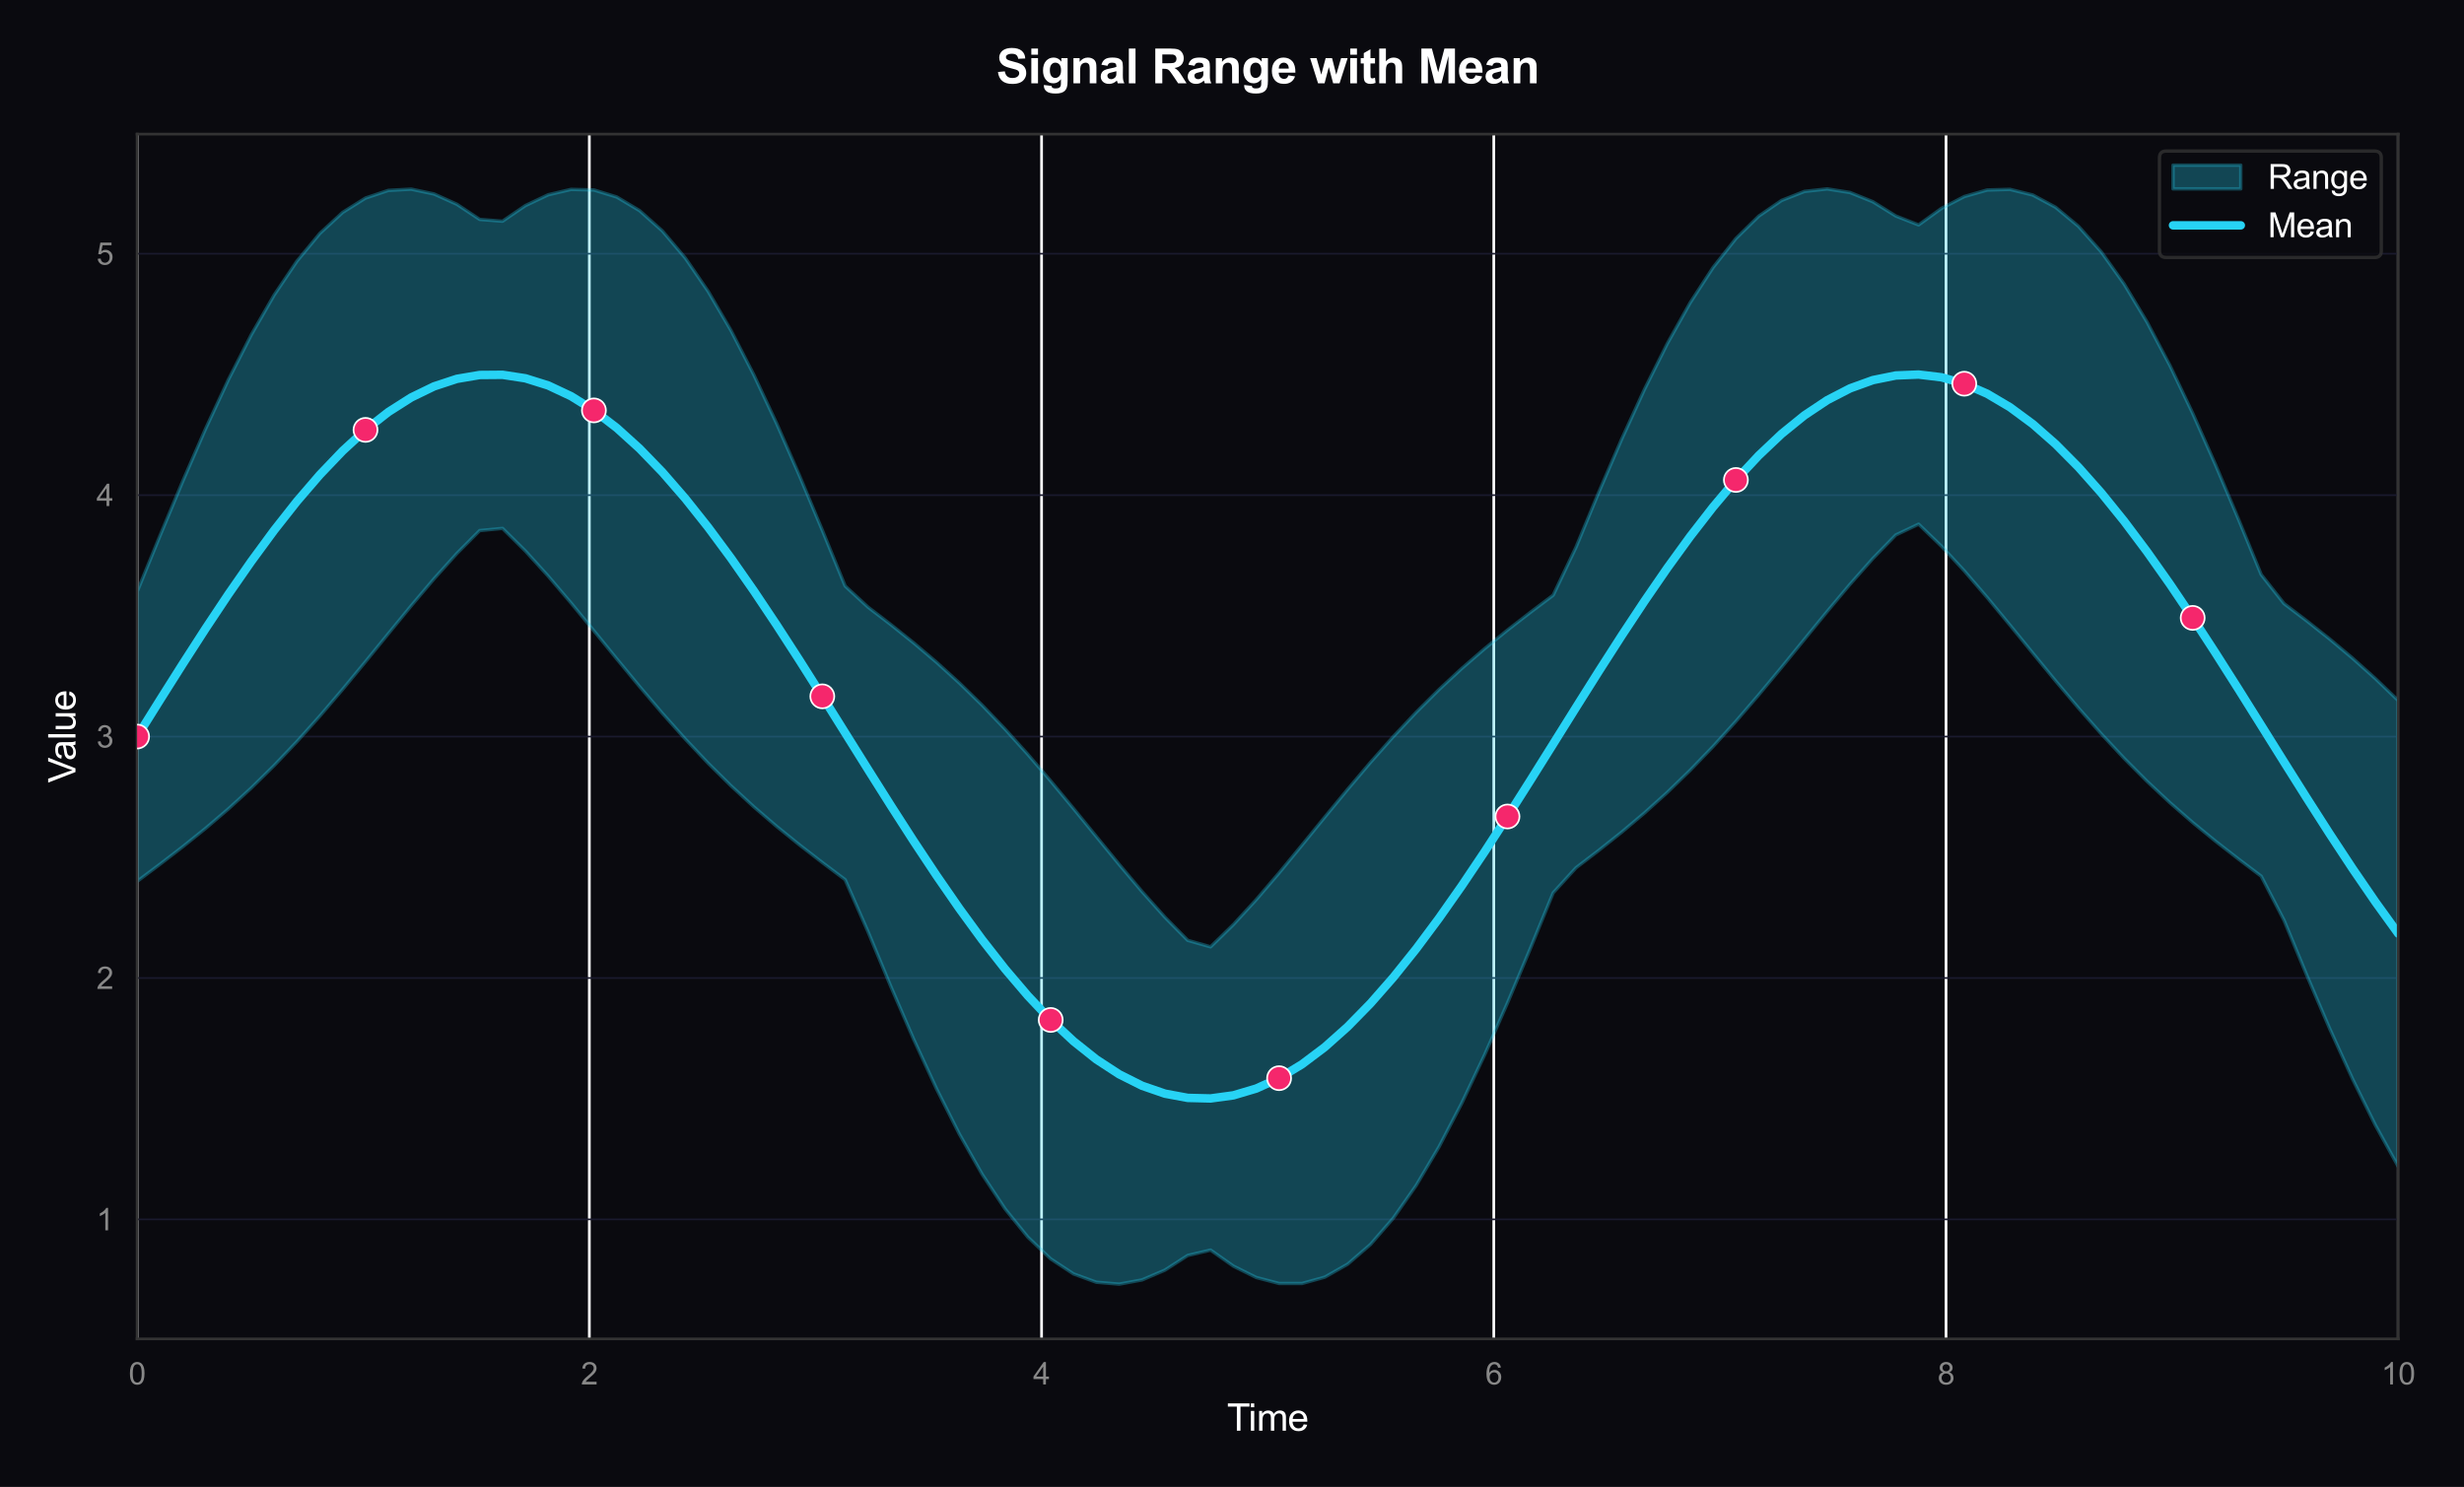 <?xml version="1.0" encoding="utf-8" standalone="no"?>
<!DOCTYPE svg PUBLIC "-//W3C//DTD SVG 1.1//EN"
  "http://www.w3.org/Graphics/SVG/1.1/DTD/svg11.dtd">
<svg xmlns:xlink="http://www.w3.org/1999/xlink" viewBox="0 0 727.155 438.882" xmlns="http://www.w3.org/2000/svg" version="1.1">
 <defs>
  <style type="text/css">*{stroke-linejoin: round; stroke-linecap: butt}</style>
 </defs>
 <g id="figure_1">
  <g id="patch_1">
   <path d="M 0 438.882 
L 727.155 438.882 
L 727.155 -0 
L 0 -0 
z
" style="fill: #0a0a0f"/>
  </g>
  <g id="axes_1">
   <g id="patch_2">
    <path d="M 40.465 395.192 
L 707.75 395.192 
L 707.75 39.592 
L 40.465 39.592 
z
" style="fill: #0a0a0f"/>
   </g>
   <g id="matplotlib.axis_1">
    <g id="xtick_1">
     <g id="line2d_1">
      <path d="M 40.465 395.192 
L 40.465 39.592 
" clip-path="url(#p14762b7f58)" style="fill: none; stroke: #ffffff; stroke-width: 0.8; stroke-linecap: round"/>
     </g>
     <g id="text_1">
      <!-- 0 -->
      <g style="fill: #888888" transform="translate(37.962 408.634) scale(0.09 -0.09)">
       <defs>
        <path id="ArialMT-30" d="M 266 2259 
Q 266 3072 433 3567 
Q 600 4063 929 4331 
Q 1259 4600 1759 4600 
Q 2128 4600 2406 4451 
Q 2684 4303 2865 4023 
Q 3047 3744 3150 3342 
Q 3253 2941 3253 2259 
Q 3253 1453 3087 958 
Q 2922 463 2592 192 
Q 2263 -78 1759 -78 
Q 1097 -78 719 397 
Q 266 969 266 2259 
z
M 844 2259 
Q 844 1131 1108 757 
Q 1372 384 1759 384 
Q 2147 384 2411 759 
Q 2675 1134 2675 2259 
Q 2675 3391 2411 3762 
Q 2147 4134 1753 4134 
Q 1366 4134 1134 3806 
Q 844 3388 844 2259 
z
" transform="scale(0.016)"/>
       </defs>
       <use xlink:href="#ArialMT-30"/>
      </g>
     </g>
    </g>
    <g id="xtick_2">
     <g id="line2d_2">
      <path d="M 173.922 395.192 
L 173.922 39.592 
" clip-path="url(#p14762b7f58)" style="fill: none; stroke: #ffffff; stroke-width: 0.8; stroke-linecap: round"/>
     </g>
     <g id="text_2">
      <!-- 2 -->
      <g style="fill: #888888" transform="translate(171.419 408.634) scale(0.09 -0.09)">
       <defs>
        <path id="ArialMT-32" d="M 3222 541 
L 3222 0 
L 194 0 
Q 188 203 259 391 
Q 375 700 629 1000 
Q 884 1300 1366 1694 
Q 2113 2306 2375 2664 
Q 2638 3022 2638 3341 
Q 2638 3675 2398 3904 
Q 2159 4134 1775 4134 
Q 1369 4134 1125 3890 
Q 881 3647 878 3216 
L 300 3275 
Q 359 3922 746 4261 
Q 1134 4600 1788 4600 
Q 2447 4600 2831 4234 
Q 3216 3869 3216 3328 
Q 3216 3053 3103 2787 
Q 2991 2522 2730 2228 
Q 2469 1934 1863 1422 
Q 1356 997 1212 845 
Q 1069 694 975 541 
L 3222 541 
z
" transform="scale(0.016)"/>
       </defs>
       <use xlink:href="#ArialMT-32"/>
      </g>
     </g>
    </g>
    <g id="xtick_3">
     <g id="line2d_3">
      <path d="M 307.379 395.192 
L 307.379 39.592 
" clip-path="url(#p14762b7f58)" style="fill: none; stroke: #ffffff; stroke-width: 0.8; stroke-linecap: round"/>
     </g>
     <g id="text_3">
      <!-- 4 -->
      <g style="fill: #888888" transform="translate(304.876 408.634) scale(0.09 -0.09)">
       <defs>
        <path id="ArialMT-34" d="M 2069 0 
L 2069 1097 
L 81 1097 
L 81 1613 
L 2172 4581 
L 2631 4581 
L 2631 1613 
L 3250 1613 
L 3250 1097 
L 2631 1097 
L 2631 0 
L 2069 0 
z
M 2069 1613 
L 2069 3678 
L 634 1613 
L 2069 1613 
z
" transform="scale(0.016)"/>
       </defs>
       <use xlink:href="#ArialMT-34"/>
      </g>
     </g>
    </g>
    <g id="xtick_4">
     <g id="line2d_4">
      <path d="M 440.836 395.192 
L 440.836 39.592 
" clip-path="url(#p14762b7f58)" style="fill: none; stroke: #ffffff; stroke-width: 0.8; stroke-linecap: round"/>
     </g>
     <g id="text_4">
      <!-- 6 -->
      <g style="fill: #888888" transform="translate(438.333 408.634) scale(0.09 -0.09)">
       <defs>
        <path id="ArialMT-36" d="M 3184 3459 
L 2625 3416 
Q 2550 3747 2413 3897 
Q 2184 4138 1850 4138 
Q 1581 4138 1378 3988 
Q 1113 3794 959 3422 
Q 806 3050 800 2363 
Q 1003 2672 1297 2822 
Q 1591 2972 1913 2972 
Q 2475 2972 2870 2558 
Q 3266 2144 3266 1488 
Q 3266 1056 3080 686 
Q 2894 316 2569 119 
Q 2244 -78 1831 -78 
Q 1128 -78 684 439 
Q 241 956 241 2144 
Q 241 3472 731 4075 
Q 1159 4600 1884 4600 
Q 2425 4600 2770 4297 
Q 3116 3994 3184 3459 
z
M 888 1484 
Q 888 1194 1011 928 
Q 1134 663 1356 523 
Q 1578 384 1822 384 
Q 2178 384 2434 671 
Q 2691 959 2691 1453 
Q 2691 1928 2437 2201 
Q 2184 2475 1800 2475 
Q 1419 2475 1153 2201 
Q 888 1928 888 1484 
z
" transform="scale(0.016)"/>
       </defs>
       <use xlink:href="#ArialMT-36"/>
      </g>
     </g>
    </g>
    <g id="xtick_5">
     <g id="line2d_5">
      <path d="M 574.293 395.192 
L 574.293 39.592 
" clip-path="url(#p14762b7f58)" style="fill: none; stroke: #ffffff; stroke-width: 0.8; stroke-linecap: round"/>
     </g>
     <g id="text_5">
      <!-- 8 -->
      <g style="fill: #888888" transform="translate(571.79 408.634) scale(0.09 -0.09)">
       <defs>
        <path id="ArialMT-38" d="M 1131 2484 
Q 781 2613 612 2850 
Q 444 3088 444 3419 
Q 444 3919 803 4259 
Q 1163 4600 1759 4600 
Q 2359 4600 2725 4251 
Q 3091 3903 3091 3403 
Q 3091 3084 2923 2848 
Q 2756 2613 2416 2484 
Q 2838 2347 3058 2040 
Q 3278 1734 3278 1309 
Q 3278 722 2862 322 
Q 2447 -78 1769 -78 
Q 1091 -78 675 323 
Q 259 725 259 1325 
Q 259 1772 486 2073 
Q 713 2375 1131 2484 
z
M 1019 3438 
Q 1019 3113 1228 2906 
Q 1438 2700 1772 2700 
Q 2097 2700 2305 2904 
Q 2513 3109 2513 3406 
Q 2513 3716 2298 3927 
Q 2084 4138 1766 4138 
Q 1444 4138 1231 3931 
Q 1019 3725 1019 3438 
z
M 838 1322 
Q 838 1081 952 856 
Q 1066 631 1291 507 
Q 1516 384 1775 384 
Q 2178 384 2440 643 
Q 2703 903 2703 1303 
Q 2703 1709 2433 1975 
Q 2163 2241 1756 2241 
Q 1359 2241 1098 1978 
Q 838 1716 838 1322 
z
" transform="scale(0.016)"/>
       </defs>
       <use xlink:href="#ArialMT-38"/>
      </g>
     </g>
    </g>
    <g id="xtick_6">
     <g id="line2d_6">
      <path d="M 707.75 395.192 
L 707.75 39.592 
" clip-path="url(#p14762b7f58)" style="fill: none; stroke: #ffffff; stroke-width: 0.8; stroke-linecap: round"/>
     </g>
     <g id="text_6">
      <!-- 10 -->
      <g style="fill: #888888" transform="translate(702.745 408.634) scale(0.09 -0.09)">
       <defs>
        <path id="ArialMT-31" d="M 2384 0 
L 1822 0 
L 1822 3584 
Q 1619 3391 1289 3197 
Q 959 3003 697 2906 
L 697 3450 
Q 1169 3672 1522 3987 
Q 1875 4303 2022 4600 
L 2384 4600 
L 2384 0 
z
" transform="scale(0.016)"/>
       </defs>
       <use xlink:href="#ArialMT-31"/>
       <use xlink:href="#ArialMT-30" transform="translate(55.615 0)"/>
      </g>
     </g>
    </g>
    <g id="text_7">
     <!-- Time -->
     <g style="fill: #ffffff" transform="translate(362.092 422.296) scale(0.11 -0.11)">
      <defs>
       <path id="ArialMT-54" d="M 1659 0 
L 1659 4041 
L 150 4041 
L 150 4581 
L 3781 4581 
L 3781 4041 
L 2266 4041 
L 2266 0 
L 1659 0 
z
" transform="scale(0.016)"/>
       <path id="ArialMT-69" d="M 425 3934 
L 425 4581 
L 988 4581 
L 988 3934 
L 425 3934 
z
M 425 0 
L 425 3319 
L 988 3319 
L 988 0 
L 425 0 
z
" transform="scale(0.016)"/>
       <path id="ArialMT-6d" d="M 422 0 
L 422 3319 
L 925 3319 
L 925 2853 
Q 1081 3097 1340 3245 
Q 1600 3394 1931 3394 
Q 2300 3394 2536 3241 
Q 2772 3088 2869 2813 
Q 3263 3394 3894 3394 
Q 4388 3394 4653 3120 
Q 4919 2847 4919 2278 
L 4919 0 
L 4359 0 
L 4359 2091 
Q 4359 2428 4304 2576 
Q 4250 2725 4106 2815 
Q 3963 2906 3769 2906 
Q 3419 2906 3187 2673 
Q 2956 2441 2956 1928 
L 2956 0 
L 2394 0 
L 2394 2156 
Q 2394 2531 2256 2718 
Q 2119 2906 1806 2906 
Q 1569 2906 1367 2781 
Q 1166 2656 1075 2415 
Q 984 2175 984 1722 
L 984 0 
L 422 0 
z
" transform="scale(0.016)"/>
       <path id="ArialMT-65" d="M 2694 1069 
L 3275 997 
Q 3138 488 2766 206 
Q 2394 -75 1816 -75 
Q 1088 -75 661 373 
Q 234 822 234 1631 
Q 234 2469 665 2931 
Q 1097 3394 1784 3394 
Q 2450 3394 2872 2941 
Q 3294 2488 3294 1666 
Q 3294 1616 3291 1516 
L 816 1516 
Q 847 969 1125 678 
Q 1403 388 1819 388 
Q 2128 388 2347 550 
Q 2566 713 2694 1069 
z
M 847 1978 
L 2700 1978 
Q 2663 2397 2488 2606 
Q 2219 2931 1791 2931 
Q 1403 2931 1139 2672 
Q 875 2413 847 1978 
z
" transform="scale(0.016)"/>
      </defs>
      <use xlink:href="#ArialMT-54"/>
      <use xlink:href="#ArialMT-69" transform="translate(57.334 0)"/>
      <use xlink:href="#ArialMT-6d" transform="translate(79.551 0)"/>
      <use xlink:href="#ArialMT-65" transform="translate(162.852 0)"/>
     </g>
    </g>
   </g>
   <g id="matplotlib.axis_2">
    <g id="ytick_1">
     <g id="line2d_7">
      <path d="M 40.465 359.92 
L 707.75 359.92 
" clip-path="url(#p14762b7f58)" style="fill: none; stroke: #1a1a2e; stroke-width: 0.5; stroke-linecap: round"/>
     </g>
     <g id="text_8">
      <!-- 1 -->
      <g style="fill: #888888" transform="translate(28.46 363.141) scale(0.09 -0.09)">
       <use xlink:href="#ArialMT-31"/>
      </g>
     </g>
    </g>
    <g id="ytick_2">
     <g id="line2d_8">
      <path d="M 40.465 288.663 
L 707.75 288.663 
" clip-path="url(#p14762b7f58)" style="fill: none; stroke: #1a1a2e; stroke-width: 0.5; stroke-linecap: round"/>
     </g>
     <g id="text_9">
      <!-- 2 -->
      <g style="fill: #888888" transform="translate(28.46 291.884) scale(0.09 -0.09)">
       <use xlink:href="#ArialMT-32"/>
      </g>
     </g>
    </g>
    <g id="ytick_3">
     <g id="line2d_9">
      <path d="M 40.465 217.406 
L 707.75 217.406 
" clip-path="url(#p14762b7f58)" style="fill: none; stroke: #1a1a2e; stroke-width: 0.5; stroke-linecap: round"/>
     </g>
     <g id="text_10">
      <!-- 3 -->
      <g style="fill: #888888" transform="translate(28.46 220.627) scale(0.09 -0.09)">
       <defs>
        <path id="ArialMT-33" d="M 269 1209 
L 831 1284 
Q 928 806 1161 595 
Q 1394 384 1728 384 
Q 2125 384 2398 659 
Q 2672 934 2672 1341 
Q 2672 1728 2419 1979 
Q 2166 2231 1775 2231 
Q 1616 2231 1378 2169 
L 1441 2663 
Q 1497 2656 1531 2656 
Q 1891 2656 2178 2843 
Q 2466 3031 2466 3422 
Q 2466 3731 2256 3934 
Q 2047 4138 1716 4138 
Q 1388 4138 1169 3931 
Q 950 3725 888 3313 
L 325 3413 
Q 428 3978 793 4289 
Q 1159 4600 1703 4600 
Q 2078 4600 2393 4439 
Q 2709 4278 2876 4000 
Q 3044 3722 3044 3409 
Q 3044 3113 2884 2869 
Q 2725 2625 2413 2481 
Q 2819 2388 3044 2092 
Q 3269 1797 3269 1353 
Q 3269 753 2831 336 
Q 2394 -81 1725 -81 
Q 1122 -81 723 278 
Q 325 638 269 1209 
z
" transform="scale(0.016)"/>
       </defs>
       <use xlink:href="#ArialMT-33"/>
      </g>
     </g>
    </g>
    <g id="ytick_4">
     <g id="line2d_10">
      <path d="M 40.465 146.148 
L 707.75 146.148 
" clip-path="url(#p14762b7f58)" style="fill: none; stroke: #1a1a2e; stroke-width: 0.5; stroke-linecap: round"/>
     </g>
     <g id="text_11">
      <!-- 4 -->
      <g style="fill: #888888" transform="translate(28.46 149.369) scale(0.09 -0.09)">
       <use xlink:href="#ArialMT-34"/>
      </g>
     </g>
    </g>
    <g id="ytick_5">
     <g id="line2d_11">
      <path d="M 40.465 74.891 
L 707.75 74.891 
" clip-path="url(#p14762b7f58)" style="fill: none; stroke: #1a1a2e; stroke-width: 0.5; stroke-linecap: round"/>
     </g>
     <g id="text_12">
      <!-- 5 -->
      <g style="fill: #888888" transform="translate(28.46 78.112) scale(0.09 -0.09)">
       <defs>
        <path id="ArialMT-35" d="M 266 1200 
L 856 1250 
Q 922 819 1161 601 
Q 1400 384 1738 384 
Q 2144 384 2425 690 
Q 2706 997 2706 1503 
Q 2706 1984 2436 2262 
Q 2166 2541 1728 2541 
Q 1456 2541 1237 2417 
Q 1019 2294 894 2097 
L 366 2166 
L 809 4519 
L 3088 4519 
L 3088 3981 
L 1259 3981 
L 1013 2750 
Q 1425 3038 1878 3038 
Q 2478 3038 2890 2622 
Q 3303 2206 3303 1553 
Q 3303 931 2941 478 
Q 2500 -78 1738 -78 
Q 1113 -78 717 272 
Q 322 622 266 1200 
z
" transform="scale(0.016)"/>
       </defs>
       <use xlink:href="#ArialMT-35"/>
      </g>
     </g>
    </g>
    <g id="text_13">
     <!-- Value -->
     <g style="fill: #ffffff" transform="translate(22.274 231.052) rotate(-90) scale(0.11 -0.11)">
      <defs>
       <path id="ArialMT-56" d="M 1803 0 
L 28 4581 
L 684 4581 
L 1875 1253 
Q 2019 853 2116 503 
Q 2222 878 2363 1253 
L 3600 4581 
L 4219 4581 
L 2425 0 
L 1803 0 
z
" transform="scale(0.016)"/>
       <path id="ArialMT-61" d="M 2588 409 
Q 2275 144 1986 34 
Q 1697 -75 1366 -75 
Q 819 -75 525 192 
Q 231 459 231 875 
Q 231 1119 342 1320 
Q 453 1522 633 1644 
Q 813 1766 1038 1828 
Q 1203 1872 1538 1913 
Q 2219 1994 2541 2106 
Q 2544 2222 2544 2253 
Q 2544 2597 2384 2738 
Q 2169 2928 1744 2928 
Q 1347 2928 1158 2789 
Q 969 2650 878 2297 
L 328 2372 
Q 403 2725 575 2942 
Q 747 3159 1072 3276 
Q 1397 3394 1825 3394 
Q 2250 3394 2515 3294 
Q 2781 3194 2906 3042 
Q 3031 2891 3081 2659 
Q 3109 2516 3109 2141 
L 3109 1391 
Q 3109 606 3145 398 
Q 3181 191 3288 0 
L 2700 0 
Q 2613 175 2588 409 
z
M 2541 1666 
Q 2234 1541 1622 1453 
Q 1275 1403 1131 1340 
Q 988 1278 909 1158 
Q 831 1038 831 891 
Q 831 666 1001 516 
Q 1172 366 1500 366 
Q 1825 366 2078 508 
Q 2331 650 2450 897 
Q 2541 1088 2541 1459 
L 2541 1666 
z
" transform="scale(0.016)"/>
       <path id="ArialMT-6c" d="M 409 0 
L 409 4581 
L 972 4581 
L 972 0 
L 409 0 
z
" transform="scale(0.016)"/>
       <path id="ArialMT-75" d="M 2597 0 
L 2597 488 
Q 2209 -75 1544 -75 
Q 1250 -75 995 37 
Q 741 150 617 320 
Q 494 491 444 738 
Q 409 903 409 1263 
L 409 3319 
L 972 3319 
L 972 1478 
Q 972 1038 1006 884 
Q 1059 663 1231 536 
Q 1403 409 1656 409 
Q 1909 409 2131 539 
Q 2353 669 2445 892 
Q 2538 1116 2538 1541 
L 2538 3319 
L 3100 3319 
L 3100 0 
L 2597 0 
z
" transform="scale(0.016)"/>
      </defs>
      <use xlink:href="#ArialMT-56"/>
      <use xlink:href="#ArialMT-61" transform="translate(59.324 0)"/>
      <use xlink:href="#ArialMT-6c" transform="translate(114.939 0)"/>
      <use xlink:href="#ArialMT-75" transform="translate(137.156 0)"/>
      <use xlink:href="#ArialMT-65" transform="translate(192.771 0)"/>
     </g>
    </g>
   </g>
   <g id="FillBetweenPolyCollection_1">
    <defs>
     <path id="ma71c0a9f53" d="M 40.465 -264.231 
L 40.465 -178.722 
L 47.205 -183.781 
L 53.945 -188.963 
L 60.685 -194.382 
L 67.426 -200.137 
L 74.166 -206.301 
L 80.906 -212.919 
L 87.646 -220.002 
L 94.387 -227.523 
L 101.127 -235.414 
L 107.867 -243.57 
L 114.607 -251.846 
L 121.348 -260.069 
L 128.088 -268.033 
L 134.828 -275.514 
L 141.568 -282.277 
L 148.309 -282.916 
L 155.049 -276.24 
L 161.789 -268.82 
L 168.529 -260.895 
L 175.27 -252.689 
L 182.01 -244.409 
L 188.75 -236.234 
L 195.49 -228.311 
L 202.231 -220.749 
L 208.971 -213.619 
L 215.711 -206.953 
L 222.452 -200.744 
L 229.192 -194.951 
L 235.932 -189.502 
L 242.672 -184.301 
L 249.413 -179.235 
L 256.153 -163.894 
L 262.893 -147.689 
L 269.633 -132.125 
L 276.374 -117.517 
L 283.114 -104.148 
L 289.854 -92.265 
L 296.594 -82.071 
L 303.335 -73.717 
L 310.075 -67.302 
L 316.815 -62.869 
L 323.555 -60.408 
L 330.296 -59.854 
L 337.036 -61.097 
L 343.776 -63.982 
L 350.516 -68.321 
L 357.257 -69.904 
L 363.997 -65.162 
L 370.737 -61.811 
L 377.477 -60.049 
L 384.218 -60.041 
L 390.958 -61.911 
L 397.698 -65.738 
L 404.438 -71.55 
L 411.179 -79.32 
L 417.919 -88.966 
L 424.659 -100.352 
L 431.399 -113.291 
L 438.14 -127.55 
L 444.88 -142.854 
L 451.62 -158.898 
L 458.36 -175.353 
L 465.101 -182.746 
L 471.841 -187.893 
L 478.581 -193.255 
L 485.321 -198.934 
L 492.062 -205.01 
L 498.802 -211.534 
L 505.542 -218.524 
L 512.282 -225.96 
L 519.023 -233.783 
L 525.763 -241.895 
L 532.503 -250.16 
L 539.243 -258.409 
L 545.984 -266.443 
L 552.724 -274.042 
L 559.464 -280.971 
L 566.204 -284.162 
L 572.945 -277.666 
L 579.685 -270.379 
L 586.425 -262.538 
L 593.165 -254.371 
L 599.906 -246.091 
L 606.646 -237.882 
L 613.386 -229.897 
L 620.126 -222.255 
L 626.867 -215.033 
L 633.607 -208.272 
L 640.347 -201.972 
L 647.087 -196.1 
L 653.828 -190.588 
L 660.568 -185.345 
L 667.308 -180.261 
L 674.048 -167.241 
L 680.789 -150.946 
L 687.529 -135.225 
L 694.269 -120.398 
L 701.009 -106.756 
L 707.75 -94.553 
L 707.75 -232.104 
L 707.75 -232.104 
L 701.009 -238.581 
L 694.269 -244.614 
L 687.529 -250.257 
L 680.789 -255.592 
L 674.048 -260.724 
L 667.308 -269.284 
L 660.568 -285.712 
L 653.828 -301.696 
L 647.087 -316.907 
L 640.347 -331.043 
L 633.607 -343.835 
L 626.867 -355.052 
L 620.126 -364.512 
L 613.386 -372.085 
L 606.646 -377.695 
L 599.906 -381.321 
L 593.165 -382.996 
L 586.425 -382.802 
L 579.685 -380.87 
L 572.945 -377.369 
L 566.204 -372.497 
L 559.464 -375.134 
L 552.724 -379.335 
L 545.984 -382.061 
L 539.243 -383.127 
L 532.503 -382.383 
L 525.763 -379.723 
L 519.023 -375.089 
L 512.282 -368.474 
L 505.542 -359.927 
L 498.802 -349.553 
L 492.062 -337.509 
L 485.321 -324.002 
L 478.581 -309.283 
L 471.841 -293.639 
L 465.101 -277.387 
L 458.36 -263.205 
L 451.62 -258.131 
L 444.88 -252.91 
L 438.14 -247.43 
L 431.399 -241.597 
L 424.659 -235.343 
L 417.919 -228.63 
L 411.179 -221.454 
L 404.438 -213.851 
L 397.698 -205.896 
L 390.958 -197.704 
L 384.218 -189.423 
L 377.477 -181.236 
L 370.737 -173.351 
L 363.997 -165.996 
L 357.257 -159.409 
L 350.516 -161.325 
L 343.776 -168.171 
L 337.036 -175.713 
L 330.296 -183.713 
L 323.555 -191.95 
L 316.815 -200.222 
L 310.075 -208.356 
L 303.335 -216.214 
L 296.594 -223.692 
L 289.854 -230.729 
L 283.114 -237.3 
L 276.374 -243.42 
L 269.633 -249.136 
L 262.893 -254.526 
L 256.153 -259.69 
L 249.413 -265.916 
L 242.672 -282.394 
L 235.932 -298.495 
L 229.192 -313.889 
L 222.452 -328.267 
L 215.711 -341.352 
L 208.971 -352.906 
L 202.231 -362.736 
L 195.49 -370.701 
L 188.75 -376.715 
L 182.01 -380.743 
L 175.27 -382.81 
L 168.529 -382.987 
L 161.789 -381.397 
L 155.049 -378.199 
L 148.309 -373.589 
L 141.568 -374.117 
L 134.828 -378.593 
L 128.088 -381.635 
L 121.348 -383.052 
L 114.607 -382.687 
L 107.867 -380.424 
L 101.127 -376.193 
L 94.387 -369.979 
L 87.646 -361.819 
L 80.906 -351.806 
L 74.166 -340.087 
L 67.426 -326.858 
L 60.685 -312.363 
L 53.945 -296.883 
L 47.205 -280.728 
L 40.465 -264.231 
z
" style="stroke: #27d3f5; stroke-opacity: 0.3"/>
    </defs>
    <g clip-path="url(#p14762b7f58)">
     <use xlink:href="#ma71c0a9f53" x="0" y="438.882" style="fill: #27d3f5; fill-opacity: 0.3; stroke: #27d3f5; stroke-opacity: 0.3"/>
    </g>
   </g>
   <g id="line2d_12">
    <path d="M 40.465 217.406 
L 47.205 206.627 
L 53.945 195.959 
L 60.685 185.509 
L 67.426 175.385 
L 74.166 165.689 
L 80.906 156.52 
L 87.646 147.971 
L 94.387 140.131 
L 101.127 133.078 
L 107.867 126.885 
L 114.607 121.615 
L 121.348 117.322 
L 128.088 114.048 
L 134.828 111.829 
L 141.568 110.685 
L 148.309 110.63 
L 155.049 111.663 
L 161.789 113.774 
L 168.529 116.941 
L 175.27 121.133 
L 182.01 126.306 
L 188.75 132.408 
L 195.49 139.376 
L 202.231 147.14 
L 208.971 155.62 
L 215.711 164.73 
L 222.452 174.377 
L 229.192 184.462 
L 235.932 194.884 
L 242.672 205.535 
L 249.413 216.307 
L 256.153 227.09 
L 262.893 237.775 
L 269.633 248.251 
L 276.374 258.414 
L 283.114 268.158 
L 289.854 277.385 
L 296.594 286.001 
L 303.335 293.917 
L 310.075 301.053 
L 316.815 307.337 
L 323.555 312.703 
L 330.296 317.098 
L 337.036 320.477 
L 343.776 322.806 
L 350.516 324.059 
L 357.257 324.226 
L 363.997 323.303 
L 370.737 321.301 
L 377.477 318.24 
L 384.218 314.15 
L 390.958 309.075 
L 397.698 303.065 
L 404.438 296.182 
L 411.179 288.495 
L 417.919 280.084 
L 424.659 271.034 
L 431.399 261.438 
L 438.14 251.392 
L 444.88 241 
L 451.62 230.368 
L 458.36 219.603 
L 465.101 208.816 
L 471.841 198.116 
L 478.581 187.613 
L 485.321 177.414 
L 492.062 167.623 
L 498.802 158.339 
L 505.542 149.657 
L 512.282 141.666 
L 519.023 134.446 
L 525.763 128.073 
L 532.503 122.61 
L 539.243 118.114 
L 545.984 114.63 
L 552.724 112.194 
L 559.464 110.83 
L 566.204 110.553 
L 572.945 111.365 
L 579.685 113.258 
L 586.425 116.212 
L 593.165 120.199 
L 599.906 125.176 
L 606.646 131.093 
L 613.386 137.891 
L 620.126 145.499 
L 626.867 153.84 
L 633.607 162.829 
L 640.347 172.374 
L 647.087 182.379 
L 653.828 192.741 
L 660.568 203.354 
L 667.308 214.11 
L 674.048 224.9 
L 680.789 235.613 
L 687.529 246.141 
L 694.269 256.376 
L 701.009 266.214 
L 707.75 275.554 
" clip-path="url(#p14762b7f58)" style="fill: none; stroke: #27d3f5; stroke-width: 2.5; stroke-linecap: round"/>
   </g>
   <g id="patch_3">
    <path d="M 40.465 395.192 
L 40.465 39.592 
" style="fill: none; stroke: #333333; stroke-width: 0.8; stroke-linejoin: miter; stroke-linecap: square"/>
   </g>
   <g id="patch_4">
    <path d="M 707.75 395.192 
L 707.75 39.592 
" style="fill: none; stroke: #333333; stroke-width: 0.8; stroke-linejoin: miter; stroke-linecap: square"/>
   </g>
   <g id="patch_5">
    <path d="M 40.465 395.192 
L 707.75 395.192 
" style="fill: none; stroke: #333333; stroke-width: 0.8; stroke-linejoin: miter; stroke-linecap: square"/>
   </g>
   <g id="patch_6">
    <path d="M 40.465 39.592 
L 707.75 39.592 
" style="fill: none; stroke: #333333; stroke-width: 0.8; stroke-linejoin: miter; stroke-linecap: square"/>
   </g>
   <g id="text_14">
    <!-- Signal Range with Mean -->
    <g style="fill: #ffffff" transform="translate(293.992 24.592) scale(0.14 -0.14)">
     <defs>
      <path id="Arial-BoldMT-53" d="M 231 1491 
L 1131 1578 
Q 1213 1125 1461 912 
Q 1709 700 2131 700 
Q 2578 700 2804 889 
Q 3031 1078 3031 1331 
Q 3031 1494 2936 1608 
Q 2841 1722 2603 1806 
Q 2441 1863 1863 2006 
Q 1119 2191 819 2459 
Q 397 2838 397 3381 
Q 397 3731 595 4036 
Q 794 4341 1167 4500 
Q 1541 4659 2069 4659 
Q 2931 4659 3367 4281 
Q 3803 3903 3825 3272 
L 2900 3231 
Q 2841 3584 2645 3739 
Q 2450 3894 2059 3894 
Q 1656 3894 1428 3728 
Q 1281 3622 1281 3444 
Q 1281 3281 1419 3166 
Q 1594 3019 2269 2859 
Q 2944 2700 3267 2529 
Q 3591 2359 3773 2064 
Q 3956 1769 3956 1334 
Q 3956 941 3737 597 
Q 3519 253 3119 86 
Q 2719 -81 2122 -81 
Q 1253 -81 787 320 
Q 322 722 231 1491 
z
" transform="scale(0.016)"/>
      <path id="Arial-BoldMT-69" d="M 459 3769 
L 459 4581 
L 1338 4581 
L 1338 3769 
L 459 3769 
z
M 459 0 
L 459 3319 
L 1338 3319 
L 1338 0 
L 459 0 
z
" transform="scale(0.016)"/>
      <path id="Arial-BoldMT-67" d="M 378 -219 
L 1381 -341 
Q 1406 -516 1497 -581 
Q 1622 -675 1891 -675 
Q 2234 -675 2406 -572 
Q 2522 -503 2581 -350 
Q 2622 -241 2622 53 
L 2622 538 
Q 2228 0 1628 0 
Q 959 0 569 566 
Q 263 1013 263 1678 
Q 263 2513 664 2953 
Q 1066 3394 1663 3394 
Q 2278 3394 2678 2853 
L 2678 3319 
L 3500 3319 
L 3500 341 
Q 3500 -247 3403 -537 
Q 3306 -828 3131 -993 
Q 2956 -1159 2664 -1253 
Q 2372 -1347 1925 -1347 
Q 1081 -1347 728 -1058 
Q 375 -769 375 -325 
Q 375 -281 378 -219 
z
M 1163 1728 
Q 1163 1200 1367 954 
Q 1572 709 1872 709 
Q 2194 709 2416 961 
Q 2638 1213 2638 1706 
Q 2638 2222 2425 2472 
Q 2213 2722 1888 2722 
Q 1572 2722 1367 2476 
Q 1163 2231 1163 1728 
z
" transform="scale(0.016)"/>
      <path id="Arial-BoldMT-6e" d="M 3478 0 
L 2600 0 
L 2600 1694 
Q 2600 2231 2544 2389 
Q 2488 2547 2361 2634 
Q 2234 2722 2056 2722 
Q 1828 2722 1647 2597 
Q 1466 2472 1398 2265 
Q 1331 2059 1331 1503 
L 1331 0 
L 453 0 
L 453 3319 
L 1269 3319 
L 1269 2831 
Q 1703 3394 2363 3394 
Q 2653 3394 2893 3289 
Q 3134 3184 3257 3021 
Q 3381 2859 3429 2653 
Q 3478 2447 3478 2063 
L 3478 0 
z
" transform="scale(0.016)"/>
      <path id="Arial-BoldMT-61" d="M 1116 2306 
L 319 2450 
Q 453 2931 781 3162 
Q 1109 3394 1756 3394 
Q 2344 3394 2631 3255 
Q 2919 3116 3036 2902 
Q 3153 2688 3153 2116 
L 3144 1091 
Q 3144 653 3186 445 
Q 3228 238 3344 0 
L 2475 0 
Q 2441 88 2391 259 
Q 2369 338 2359 363 
Q 2134 144 1878 34 
Q 1622 -75 1331 -75 
Q 819 -75 523 203 
Q 228 481 228 906 
Q 228 1188 362 1408 
Q 497 1628 739 1745 
Q 981 1863 1438 1950 
Q 2053 2066 2291 2166 
L 2291 2253 
Q 2291 2506 2166 2614 
Q 2041 2722 1694 2722 
Q 1459 2722 1328 2630 
Q 1197 2538 1116 2306 
z
M 2291 1594 
Q 2122 1538 1756 1459 
Q 1391 1381 1278 1306 
Q 1106 1184 1106 997 
Q 1106 813 1243 678 
Q 1381 544 1594 544 
Q 1831 544 2047 700 
Q 2206 819 2256 991 
Q 2291 1103 2291 1419 
L 2291 1594 
z
" transform="scale(0.016)"/>
      <path id="Arial-BoldMT-6c" d="M 459 0 
L 459 4581 
L 1338 4581 
L 1338 0 
L 459 0 
z
" transform="scale(0.016)"/>
      <path id="Arial-BoldMT-20" transform="scale(0.016)"/>
      <path id="Arial-BoldMT-52" d="M 469 0 
L 469 4581 
L 2416 4581 
Q 3150 4581 3483 4457 
Q 3816 4334 4016 4018 
Q 4216 3703 4216 3297 
Q 4216 2781 3912 2445 
Q 3609 2109 3006 2022 
Q 3306 1847 3501 1637 
Q 3697 1428 4028 894 
L 4588 0 
L 3481 0 
L 2813 997 
Q 2456 1531 2325 1670 
Q 2194 1809 2047 1861 
Q 1900 1913 1581 1913 
L 1394 1913 
L 1394 0 
L 469 0 
z
M 1394 2644 
L 2078 2644 
Q 2744 2644 2909 2700 
Q 3075 2756 3169 2893 
Q 3263 3031 3263 3238 
Q 3263 3469 3139 3611 
Q 3016 3753 2791 3791 
Q 2678 3806 2116 3806 
L 1394 3806 
L 1394 2644 
z
" transform="scale(0.016)"/>
      <path id="Arial-BoldMT-65" d="M 2381 1056 
L 3256 909 
Q 3088 428 2723 176 
Q 2359 -75 1813 -75 
Q 947 -75 531 491 
Q 203 944 203 1634 
Q 203 2459 634 2926 
Q 1066 3394 1725 3394 
Q 2466 3394 2894 2905 
Q 3322 2416 3303 1406 
L 1103 1406 
Q 1113 1016 1316 798 
Q 1519 581 1822 581 
Q 2028 581 2168 693 
Q 2309 806 2381 1056 
z
M 2431 1944 
Q 2422 2325 2234 2523 
Q 2047 2722 1778 2722 
Q 1491 2722 1303 2513 
Q 1116 2303 1119 1944 
L 2431 1944 
z
" transform="scale(0.016)"/>
      <path id="Arial-BoldMT-77" d="M 1078 0 
L 28 3319 
L 881 3319 
L 1503 1144 
L 2075 3319 
L 2922 3319 
L 3475 1144 
L 4109 3319 
L 4975 3319 
L 3909 0 
L 3066 0 
L 2494 2134 
L 1931 0 
L 1078 0 
z
" transform="scale(0.016)"/>
      <path id="Arial-BoldMT-74" d="M 1981 3319 
L 1981 2619 
L 1381 2619 
L 1381 1281 
Q 1381 875 1398 808 
Q 1416 741 1477 697 
Q 1538 653 1625 653 
Q 1747 653 1978 738 
L 2053 56 
Q 1747 -75 1359 -75 
Q 1122 -75 931 4 
Q 741 84 652 211 
Q 563 338 528 553 
Q 500 706 500 1172 
L 500 2619 
L 97 2619 
L 97 3319 
L 500 3319 
L 500 3978 
L 1381 4491 
L 1381 3319 
L 1981 3319 
z
" transform="scale(0.016)"/>
      <path id="Arial-BoldMT-68" d="M 1334 4581 
L 1334 2897 
Q 1759 3394 2350 3394 
Q 2653 3394 2897 3281 
Q 3141 3169 3264 2994 
Q 3388 2819 3433 2606 
Q 3478 2394 3478 1947 
L 3478 0 
L 2600 0 
L 2600 1753 
Q 2600 2275 2550 2415 
Q 2500 2556 2373 2639 
Q 2247 2722 2056 2722 
Q 1838 2722 1666 2615 
Q 1494 2509 1414 2295 
Q 1334 2081 1334 1663 
L 1334 0 
L 456 0 
L 456 4581 
L 1334 4581 
z
" transform="scale(0.016)"/>
      <path id="Arial-BoldMT-4d" d="M 453 0 
L 453 4581 
L 1838 4581 
L 2669 1456 
L 3491 4581 
L 4878 4581 
L 4878 0 
L 4019 0 
L 4019 3606 
L 3109 0 
L 2219 0 
L 1313 3606 
L 1313 0 
L 453 0 
z
" transform="scale(0.016)"/>
     </defs>
     <use xlink:href="#Arial-BoldMT-53"/>
     <use xlink:href="#Arial-BoldMT-69" transform="translate(66.699 0)"/>
     <use xlink:href="#Arial-BoldMT-67" transform="translate(94.482 0)"/>
     <use xlink:href="#Arial-BoldMT-6e" transform="translate(155.566 0)"/>
     <use xlink:href="#Arial-BoldMT-61" transform="translate(216.65 0)"/>
     <use xlink:href="#Arial-BoldMT-6c" transform="translate(272.266 0)"/>
     <use xlink:href="#Arial-BoldMT-20" transform="translate(300.049 0)"/>
     <use xlink:href="#Arial-BoldMT-52" transform="translate(327.832 0)"/>
     <use xlink:href="#Arial-BoldMT-61" transform="translate(400.049 0)"/>
     <use xlink:href="#Arial-BoldMT-6e" transform="translate(455.664 0)"/>
     <use xlink:href="#Arial-BoldMT-67" transform="translate(516.748 0)"/>
     <use xlink:href="#Arial-BoldMT-65" transform="translate(577.832 0)"/>
     <use xlink:href="#Arial-BoldMT-20" transform="translate(633.447 0)"/>
     <use xlink:href="#Arial-BoldMT-77" transform="translate(661.23 0)"/>
     <use xlink:href="#Arial-BoldMT-69" transform="translate(739.014 0)"/>
     <use xlink:href="#Arial-BoldMT-74" transform="translate(766.797 0)"/>
     <use xlink:href="#Arial-BoldMT-68" transform="translate(800.098 0)"/>
     <use xlink:href="#Arial-BoldMT-20" transform="translate(861.182 0)"/>
     <use xlink:href="#Arial-BoldMT-4d" transform="translate(888.965 0)"/>
     <use xlink:href="#Arial-BoldMT-65" transform="translate(972.266 0)"/>
     <use xlink:href="#Arial-BoldMT-61" transform="translate(1027.881 0)"/>
     <use xlink:href="#Arial-BoldMT-6e" transform="translate(1083.496 0)"/>
    </g>
   </g>
   <g id="PathCollection_1">
    <defs>
     <path id="m686c8024c5" d="M 0 3.536 
C 0.938 3.536 1.837 3.163 2.5 2.5 
C 3.163 1.837 3.536 0.938 3.536 0 
C 3.536 -0.938 3.163 -1.837 2.5 -2.5 
C 1.837 -3.163 0.938 -3.536 0 -3.536 
C -0.938 -3.536 -1.837 -3.163 -2.5 -2.5 
C -3.163 -1.837 -3.536 -0.938 -3.536 0 
C -3.536 0.938 -3.163 1.837 -2.5 2.5 
C -1.837 3.163 -0.938 3.536 0 3.536 
z
" style="stroke: #ffffff; stroke-width: 0.5"/>
    </defs>
    <g clip-path="url(#p14762b7f58)">
     <use xlink:href="#m686c8024c5" x="40.465" y="217.406" style="fill: #f5276c; stroke: #ffffff; stroke-width: 0.5"/>
     <use xlink:href="#m686c8024c5" x="107.867" y="126.885" style="fill: #f5276c; stroke: #ffffff; stroke-width: 0.5"/>
     <use xlink:href="#m686c8024c5" x="175.27" y="121.133" style="fill: #f5276c; stroke: #ffffff; stroke-width: 0.5"/>
     <use xlink:href="#m686c8024c5" x="242.672" y="205.535" style="fill: #f5276c; stroke: #ffffff; stroke-width: 0.5"/>
     <use xlink:href="#m686c8024c5" x="310.075" y="301.053" style="fill: #f5276c; stroke: #ffffff; stroke-width: 0.5"/>
     <use xlink:href="#m686c8024c5" x="377.477" y="318.24" style="fill: #f5276c; stroke: #ffffff; stroke-width: 0.5"/>
     <use xlink:href="#m686c8024c5" x="444.88" y="241" style="fill: #f5276c; stroke: #ffffff; stroke-width: 0.5"/>
     <use xlink:href="#m686c8024c5" x="512.282" y="141.666" style="fill: #f5276c; stroke: #ffffff; stroke-width: 0.5"/>
     <use xlink:href="#m686c8024c5" x="579.685" y="113.258" style="fill: #f5276c; stroke: #ffffff; stroke-width: 0.5"/>
     <use xlink:href="#m686c8024c5" x="647.087" y="182.379" style="fill: #f5276c; stroke: #ffffff; stroke-width: 0.5"/>
    </g>
   </g>
   <g id="legend_1">
    <g id="patch_7">
     <path d="M 639.284 75.999 
L 700.75 75.999 
Q 702.75 75.999 702.75 73.999 
L 702.75 46.592 
Q 702.75 44.592 700.75 44.592 
L 639.284 44.592 
Q 637.284 44.592 637.284 46.592 
L 637.284 73.999 
Q 637.284 75.999 639.284 75.999 
z
" style="fill: #0a0a0f; opacity: 0.8; stroke: #333333; stroke-linejoin: miter"/>
    </g>
    <g id="patch_8">
     <path d="M 641.284 55.749 
L 661.284 55.749 
L 661.284 48.749 
L 641.284 48.749 
z
" style="fill: #27d3f5; fill-opacity: 0.3; stroke: #27d3f5; stroke-opacity: 0.3; stroke-linejoin: miter"/>
    </g>
    <g id="text_15">
     <!-- Range -->
     <g style="fill: #ffffff" transform="translate(669.284 55.749) scale(0.1 -0.1)">
      <defs>
       <path id="ArialMT-52" d="M 503 0 
L 503 4581 
L 2534 4581 
Q 3147 4581 3465 4457 
Q 3784 4334 3975 4021 
Q 4166 3709 4166 3331 
Q 4166 2844 3850 2509 
Q 3534 2175 2875 2084 
Q 3116 1969 3241 1856 
Q 3506 1613 3744 1247 
L 4541 0 
L 3778 0 
L 3172 953 
Q 2906 1366 2734 1584 
Q 2563 1803 2427 1890 
Q 2291 1978 2150 2013 
Q 2047 2034 1813 2034 
L 1109 2034 
L 1109 0 
L 503 0 
z
M 1109 2559 
L 2413 2559 
Q 2828 2559 3062 2645 
Q 3297 2731 3419 2920 
Q 3541 3109 3541 3331 
Q 3541 3656 3305 3865 
Q 3069 4075 2559 4075 
L 1109 4075 
L 1109 2559 
z
" transform="scale(0.016)"/>
       <path id="ArialMT-6e" d="M 422 0 
L 422 3319 
L 928 3319 
L 928 2847 
Q 1294 3394 1984 3394 
Q 2284 3394 2536 3286 
Q 2788 3178 2913 3003 
Q 3038 2828 3088 2588 
Q 3119 2431 3119 2041 
L 3119 0 
L 2556 0 
L 2556 2019 
Q 2556 2363 2490 2533 
Q 2425 2703 2258 2804 
Q 2091 2906 1866 2906 
Q 1506 2906 1245 2678 
Q 984 2450 984 1813 
L 984 0 
L 422 0 
z
" transform="scale(0.016)"/>
       <path id="ArialMT-67" d="M 319 -275 
L 866 -356 
Q 900 -609 1056 -725 
Q 1266 -881 1628 -881 
Q 2019 -881 2231 -725 
Q 2444 -569 2519 -288 
Q 2563 -116 2559 434 
Q 2191 0 1641 0 
Q 956 0 581 494 
Q 206 988 206 1678 
Q 206 2153 378 2554 
Q 550 2956 876 3175 
Q 1203 3394 1644 3394 
Q 2231 3394 2613 2919 
L 2613 3319 
L 3131 3319 
L 3131 450 
Q 3131 -325 2973 -648 
Q 2816 -972 2473 -1159 
Q 2131 -1347 1631 -1347 
Q 1038 -1347 672 -1080 
Q 306 -813 319 -275 
z
M 784 1719 
Q 784 1066 1043 766 
Q 1303 466 1694 466 
Q 2081 466 2343 764 
Q 2606 1063 2606 1700 
Q 2606 2309 2336 2618 
Q 2066 2928 1684 2928 
Q 1309 2928 1046 2623 
Q 784 2319 784 1719 
z
" transform="scale(0.016)"/>
      </defs>
      <use xlink:href="#ArialMT-52"/>
      <use xlink:href="#ArialMT-61" transform="translate(72.217 0)"/>
      <use xlink:href="#ArialMT-6e" transform="translate(127.832 0)"/>
      <use xlink:href="#ArialMT-67" transform="translate(183.447 0)"/>
      <use xlink:href="#ArialMT-65" transform="translate(239.062 0)"/>
     </g>
    </g>
    <g id="line2d_13">
     <path d="M 641.284 66.512 
L 651.284 66.512 
L 661.284 66.512 
" style="fill: none; stroke: #27d3f5; stroke-width: 2.5; stroke-linecap: round"/>
    </g>
    <g id="text_16">
     <!-- Mean -->
     <g style="fill: #ffffff" transform="translate(669.284 70.012) scale(0.1 -0.1)">
      <defs>
       <path id="ArialMT-4d" d="M 475 0 
L 475 4581 
L 1388 4581 
L 2472 1338 
Q 2622 884 2691 659 
Q 2769 909 2934 1394 
L 4031 4581 
L 4847 4581 
L 4847 0 
L 4263 0 
L 4263 3834 
L 2931 0 
L 2384 0 
L 1059 3900 
L 1059 0 
L 475 0 
z
" transform="scale(0.016)"/>
      </defs>
      <use xlink:href="#ArialMT-4d"/>
      <use xlink:href="#ArialMT-65" transform="translate(83.301 0)"/>
      <use xlink:href="#ArialMT-61" transform="translate(138.916 0)"/>
      <use xlink:href="#ArialMT-6e" transform="translate(194.531 0)"/>
     </g>
    </g>
   </g>
  </g>
 </g>
 <defs>
  <clipPath id="p14762b7f58">
   <rect x="40.465" y="39.592" width="667.285" height="355.6"/>
  </clipPath>
 </defs>
</svg>
